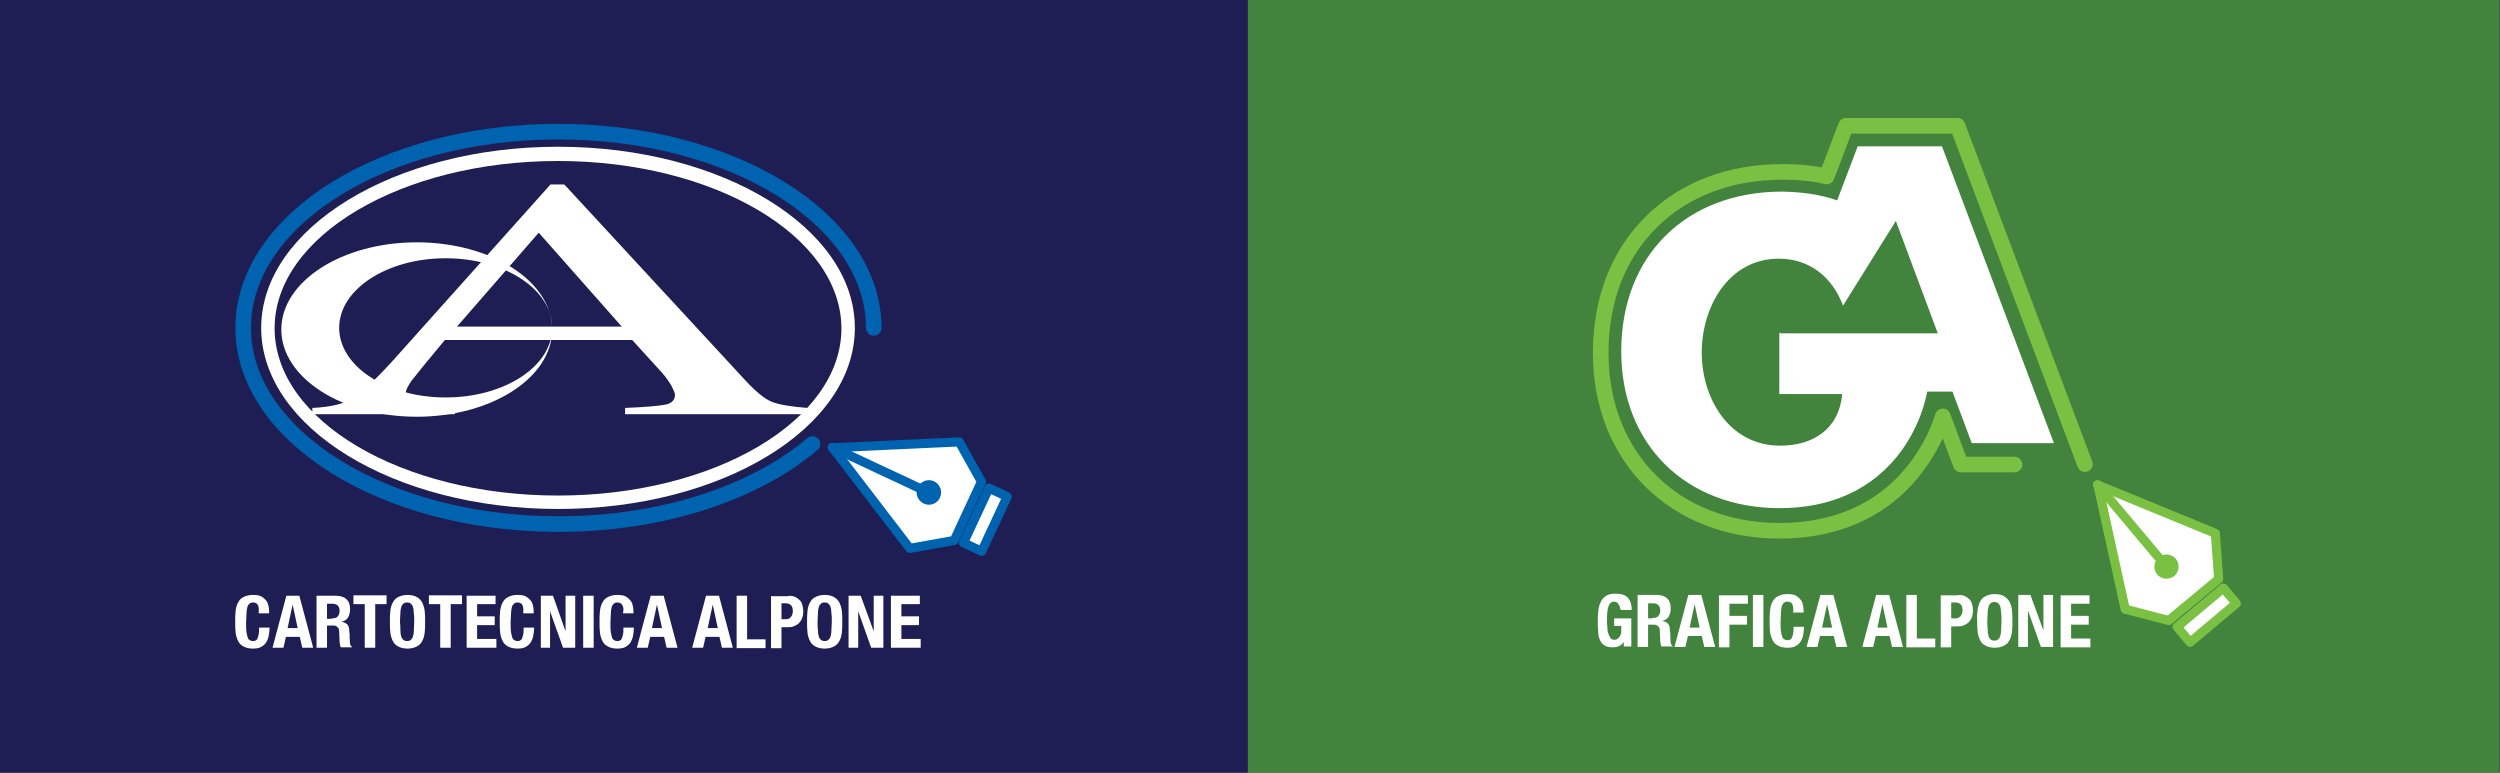 <?xml version="1.0" encoding="utf-8"?>
<!-- Generator: Adobe Illustrator 22.0.1, SVG Export Plug-In . SVG Version: 6.00 Build 0)  -->
<svg version="1.1" id="Livello_1" xmlns="http://www.w3.org/2000/svg" xmlns:xlink="http://www.w3.org/1999/xlink" x="0px" y="0px"
	 viewBox="0 0 596.3 184.3" style="enable-background:new 0 0 596.3 184.3;" xml:space="preserve">
<rect x="0" y="0" width="596.3" height="184.3" fill="#333333" stroke="none"/>
<style type="text/css">
	.st0{fill:#42843E;}
	
		.st1{clip-path:url(#SVGID_2_);fill:none;stroke:#7AC143;stroke-width:3.719;stroke-linecap:round;stroke-linejoin:round;stroke-miterlimit:10;}
	.st2{clip-path:url(#SVGID_2_);fill:#FFFFFF;}
	.st3{clip-path:url(#SVGID_2_);fill:none;stroke:#7AC143;stroke-width:2.175;stroke-linejoin:round;}
	.st4{clip-path:url(#SVGID_2_);fill:none;stroke:#7AC143;stroke-width:2.175;stroke-linecap:round;stroke-linejoin:round;}
	.st5{clip-path:url(#SVGID_2_);fill:#7AC143;}
	.st6{fill:#1E1E54;}
	.st7{fill:#FFFFFF;}
	.st8{fill:none;stroke:#0063B0;stroke-width:2.175;stroke-linejoin:round;}
	.st9{fill:none;stroke:#0063B0;stroke-width:2.175;stroke-linecap:round;stroke-linejoin:round;}
	.st10{clip-path:url(#SVGID_4_);fill:#0063B0;}
	.st11{clip-path:url(#SVGID_4_);fill:#FFFFFF;}
	.st12{clip-path:url(#SVGID_4_);fill:none;stroke:#0063B0;stroke-width:2.175;stroke-linejoin:round;}
	
		.st13{clip-path:url(#SVGID_4_);fill:none;stroke:#0063B0;stroke-width:3.719;stroke-linecap:round;stroke-linejoin:round;stroke-miterlimit:10;}
</style>
<rect x="297.6" class="st0" width="298.6" height="184.3"/>
<g>
	<defs>
		<rect id="SVGID_1_" x="298.6" y="9" width="297.6" height="175.3"/>
	</defs>
	<clipPath id="SVGID_2_">
		<use xlink:href="#SVGID_1_"  style="overflow:visible;"/>
	</clipPath>
	<path class="st1" d="M497.3,110.7l-2.3-6.1l-27-71.7l-1.1-2.9h-3.1h-20.4h-3.1l-1.1,2.9l-3.5,9.2c-3.3-0.8-6.8-1.1-10.5-1.1
		c-12.6,0-23.4,4.1-31.3,11.9c-7.9,7.8-12.1,18.6-12.1,31.3c0,24.9,17.6,42.4,42.7,42.4c14.2,0,25.7-5.5,33.2-16
		c2.5-3.5,4.4-7.2,5.7-11.3l3.2,8.6l1.1,2.9h3.1h9.7"/>
	<polygon class="st2" points="529.2,138.1 528.4,127.2 500.4,115.7 506.9,145.3 517.3,148 	"/>
	<polygon class="st3" points="529.2,138.1 528.4,127.2 500.4,115.7 506.9,145.3 517.3,148 	"/>
	<line class="st4" x1="500.3" y1="115.6" x2="516" y2="134.3"/>
	<path class="st5" d="M518.6,137.4c1.2-1,1.4-2.9,0.4-4.1c-1-1.2-2.9-1.4-4.1-0.4c-1.2,1-1.4,2.9-0.4,4.1
		C515.5,138.2,517.3,138.4,518.6,137.4"/>
	
		<rect x="519.1" y="144.4" transform="matrix(0.766 -0.643 0.643 0.766 28.805 372.686)" class="st2" width="14.4" height="4.8"/>
	
		<rect x="519.1" y="144.4" transform="matrix(0.766 -0.643 0.643 0.766 28.805 372.686)" class="st3" width="14.4" height="4.8"/>
	<path class="st2" d="M498.4,144H494v2.9h4.2v2.1H494v3.3h4.6v2.1h-7.1v-12.4h6.9V144z M487.4,150.4L487.4,150.4l0-8.5h2.3v12.4
		h-2.9l-3.1-8.7h0v8.7h-2.3v-12.4h2.9L487.4,150.4z M471.7,145.5c0.1-0.8,0.3-1.5,0.6-2c0.3-0.6,0.7-1,1.3-1.3
		c0.6-0.3,1.3-0.5,2.2-0.5c0.9,0,1.7,0.2,2.2,0.5s1,0.8,1.3,1.3c0.3,0.6,0.5,1.3,0.6,2c0.1,0.8,0.1,1.7,0.1,2.6c0,1,0,1.8-0.1,2.6
		c-0.1,0.8-0.3,1.5-0.6,2c-0.3,0.6-0.7,1-1.3,1.3c-0.6,0.3-1.3,0.5-2.2,0.5c-0.9,0-1.7-0.2-2.2-0.5c-0.6-0.3-1-0.7-1.3-1.3
		c-0.3-0.6-0.5-1.2-0.6-2c-0.1-0.8-0.1-1.7-0.1-2.6C471.5,147.2,471.6,146.3,471.7,145.5 M474.1,150.3c0,0.6,0.1,1.1,0.2,1.4
		c0.1,0.4,0.3,0.6,0.5,0.8c0.2,0.2,0.5,0.3,0.9,0.3c0.4,0,0.7-0.1,0.9-0.3c0.2-0.2,0.4-0.4,0.5-0.8c0.1-0.4,0.2-0.8,0.2-1.4
		c0-0.6,0.1-1.3,0.1-2.1c0-0.8,0-1.5-0.1-2.1c0-0.6-0.1-1.1-0.2-1.4c-0.1-0.4-0.3-0.6-0.5-0.8c-0.2-0.2-0.5-0.3-0.9-0.3
		c-0.4,0-0.7,0.1-0.9,0.3c-0.2,0.2-0.4,0.4-0.5,0.8c-0.1,0.4-0.2,0.8-0.2,1.4c0,0.6-0.1,1.3-0.1,2.1
		C474,149,474.1,149.7,474.1,150.3 M467.1,141.9c0.6,0,1.2,0.1,1.6,0.3c0.4,0.2,0.8,0.5,1.1,0.8c0.3,0.3,0.5,0.7,0.6,1.2
		c0.1,0.4,0.2,0.9,0.2,1.4c0,0.6-0.1,1.2-0.3,1.7c-0.2,0.5-0.5,0.9-0.8,1.2c-0.3,0.3-0.8,0.5-1.2,0.7c-0.5,0.2-1,0.2-1.6,0.2h-1.3v5
		h-2.5v-12.4H467.1z M466.4,147.5c0.5,0,0.9-0.2,1.2-0.5c0.3-0.3,0.5-0.8,0.5-1.4c0-0.6-0.1-1.1-0.4-1.4c-0.3-0.3-0.7-0.5-1.3-0.5
		h-1v3.8H466.4z M454.7,141.9h2.5v10.4h4.4v2.1h-6.9V141.9z M447.5,141.9l-3.3,12.4h2.6l0.6-2.6h3.3l0.6,2.6h2.6l-3.3-12.4H447.5z
		 M447.8,149.7l1.2-5.6h0l1.2,5.6H447.8z M434.2,141.9l-3.3,12.4h2.6l0.6-2.6h3.3l0.6,2.6h2.6l-3.3-12.4H434.2z M434.6,149.7
		l1.2-5.6h0l1.2,5.6H434.6z M427.5,144.1c-0.2-0.4-0.6-0.6-1.2-0.6c-0.3,0-0.6,0.1-0.8,0.3s-0.4,0.4-0.5,0.8
		c-0.1,0.4-0.2,0.9-0.2,1.5c0,0.6-0.1,1.4-0.1,2.2c0,0.9,0,1.7,0.1,2.3c0.1,0.6,0.2,1,0.3,1.3c0.1,0.3,0.3,0.5,0.5,0.6
		c0.2,0.1,0.4,0.2,0.7,0.2c0.2,0,0.4,0,0.6-0.1c0.2-0.1,0.4-0.2,0.5-0.5c0.1-0.2,0.2-0.5,0.3-1c0.1-0.4,0.1-1,0.1-1.6h2.5
		c0,0.7-0.1,1.3-0.2,1.9c-0.1,0.6-0.3,1.1-0.6,1.6c-0.3,0.5-0.7,0.8-1.2,1.1c-0.5,0.3-1.2,0.4-2,0.4c-0.9,0-1.7-0.2-2.2-0.5
		c-0.6-0.3-1-0.7-1.3-1.3c-0.3-0.6-0.5-1.2-0.6-2c-0.1-0.8-0.1-1.7-0.1-2.6c0-0.9,0-1.8,0.1-2.6c0.1-0.8,0.3-1.5,0.6-2
		c0.3-0.6,0.7-1,1.3-1.3c0.6-0.3,1.3-0.5,2.2-0.5c0.9,0,1.6,0.1,2.1,0.4c0.5,0.3,0.9,0.7,1.2,1.1c0.3,0.4,0.4,0.9,0.5,1.4
		c0.1,0.5,0.1,1,0.1,1.5h-2.5C427.8,145.2,427.7,144.6,427.5,144.1 M418.1,141.9h2.5v12.4h-2.5V141.9z M416.9,141.9v2.1h-4.4v2.9
		h4.2v2.1h-4.2v5.4h-2.5v-12.4H416.9z M402.7,141.9l-3.3,12.4h2.6l0.6-2.6h3.3l0.6,2.6h2.6l-3.3-12.4H402.7z M403,149.7l1.2-5.6h0
		l1.2,5.6H403z M394.1,147.4c0.6,0,1.1-0.1,1.4-0.4c0.3-0.3,0.5-0.8,0.5-1.4c0-1.1-0.6-1.7-1.7-1.7h-1.2v3.6H394.1z M395.2,141.9
		c1,0,1.9,0.3,2.4,0.8c0.6,0.5,0.9,1.3,0.9,2.4c0,0.8-0.2,1.5-0.5,2c-0.3,0.5-0.9,0.9-1.6,1v0c0.6,0.1,1.1,0.3,1.4,0.6
		c0.3,0.3,0.5,0.8,0.5,1.5c0,0.2,0,0.5,0.1,0.8c0,0.3,0,0.6,0,0.9c0,0.7,0.1,1.2,0.1,1.5c0.1,0.3,0.2,0.6,0.5,0.7v0.1h-2.7
		c-0.1-0.2-0.2-0.4-0.2-0.6c0-0.2-0.1-0.5-0.1-0.7l-0.1-2.4c0-0.5-0.1-0.9-0.4-1.1c-0.2-0.3-0.6-0.4-1.1-0.4h-1.3v5.3h-2.5v-12.4
		H395.2z M386.4,144.9c-0.1-0.2-0.1-0.5-0.3-0.7c-0.1-0.2-0.3-0.4-0.4-0.5c-0.2-0.1-0.4-0.2-0.7-0.2c-0.6,0-1,0.3-1.3,1
		c-0.3,0.7-0.4,1.8-0.4,3.3c0,0.7,0,1.4,0.1,2c0,0.6,0.1,1.1,0.3,1.5c0.1,0.4,0.3,0.7,0.5,1c0.2,0.2,0.5,0.3,0.9,0.3
		c0.2,0,0.3,0,0.5-0.1c0.2-0.1,0.3-0.2,0.5-0.4c0.2-0.2,0.3-0.4,0.4-0.6c0.1-0.3,0.2-0.5,0.2-0.9v-1.3h-1.7v-1.8h4.1v6.7h-1.8v-1.1
		h0c-0.3,0.5-0.7,0.8-1.1,1c-0.4,0.2-0.9,0.3-1.5,0.3c-0.8,0-1.4-0.1-1.9-0.4c-0.5-0.3-0.9-0.7-1.1-1.2c-0.3-0.6-0.5-1.2-0.5-2.1
		c-0.1-0.8-0.1-1.8-0.1-2.8c0-1,0.1-2,0.2-2.7c0.1-0.8,0.4-1.4,0.7-2c0.3-0.5,0.8-0.9,1.3-1.2c0.5-0.3,1.2-0.4,2-0.4
		c1.4,0,2.4,0.3,3,1c0.6,0.7,0.9,1.6,0.9,2.9h-2.4C386.4,145.4,386.4,145.1,386.4,144.9"/>
	<path class="st2" d="M439.6,72.9c-2.5-6.7-7.9-11.2-15.3-11.2c-12.1,0-18.4,11.6-18.4,22.4c0,11,6.6,22.2,18.7,22.2
		c8,0,14.1-4.1,14.8-12.3h-15V79.4h0.4l-0.2,0.1h37.6l-10-26.8L439.6,72.9z M438.2,47.8l4.9-12.9h20.1l26.7,70.8h-19.6l-4.6-12.3h-6
		c-1,4.8-2.8,9.3-6,13.9c-7,9.7-17.4,13.9-29.2,13.9c-22.3,0-37.8-15.1-37.8-37.4c0-23,15.6-38.1,38.4-38.1
		C429.9,45.8,434.3,46.4,438.2,47.8"/>
</g>
<rect class="st6" width="297.6" height="184.3"/>
<polygon class="st7" points="234.1,114.9 228.8,105.4 198.6,106.8 217,130.8 227.6,128.9 "/>
<polygon class="st8" points="234.1,114.9 228.8,105.4 198.6,106.8 217,130.8 227.6,128.9 "/>
<line class="st9" x1="198.5" y1="106.7" x2="220.5" y2="117"/>
<g>
	<defs>
		<rect id="SVGID_3_" width="297.6" height="184.3"/>
	</defs>
	<clipPath id="SVGID_4_">
		<use xlink:href="#SVGID_3_"  style="overflow:visible;"/>
	</clipPath>
	<path class="st10" d="M224.2,118.7c0.7-1.5,0-3.2-1.4-3.9c-1.5-0.7-3.2,0-3.9,1.4c-0.7,1.5,0,3.2,1.4,3.9
		C221.8,120.8,223.5,120.2,224.2,118.7"/>
	
		<rect x="228" y="121.5" transform="matrix(0.422 -0.906 0.906 0.422 23.512 284.769)" class="st11" width="14.4" height="4.8"/>
	
		<rect x="228" y="121.5" transform="matrix(0.422 -0.906 0.906 0.422 23.512 284.769)" class="st12" width="14.4" height="4.8"/>
	<path class="st13" d="M208.4,78.2c0-25.8-33.7-46.8-75.2-46.8c-41.5,0-75.2,20.9-75.2,46.8c0,25.8,33.7,46.8,75.2,46.8
		c24.9,0,46.9-7.5,60.6-19.1"/>
	<path class="st11" d="M219.4,144.1h-4.4v2.9h4.2v2.1h-4.2v3.3h4.6v2.1h-7.1v-12.4h6.9V144.1z M208.4,150.6L208.4,150.6l0-8.5h2.3
		v12.4h-2.9l-3.1-8.7h0v8.7h-2.3v-12.4h2.9L208.4,150.6z M192.6,145.7c0.1-0.8,0.3-1.5,0.6-2c0.3-0.6,0.7-1,1.3-1.3
		c0.6-0.3,1.3-0.5,2.2-0.5c0.9,0,1.7,0.2,2.2,0.5c0.6,0.3,1,0.8,1.3,1.3c0.3,0.6,0.5,1.3,0.6,2c0.1,0.8,0.1,1.7,0.1,2.6
		c0,1,0,1.8-0.1,2.6c-0.1,0.8-0.3,1.5-0.6,2c-0.3,0.6-0.7,1-1.3,1.3c-0.6,0.3-1.3,0.5-2.2,0.5c-0.9,0-1.7-0.2-2.2-0.5
		c-0.6-0.3-1-0.7-1.3-1.3c-0.3-0.6-0.5-1.2-0.6-2c-0.1-0.8-0.1-1.7-0.1-2.6C192.5,147.3,192.5,146.5,192.6,145.7 M195.1,150.4
		c0,0.6,0.1,1.1,0.2,1.4c0.1,0.4,0.3,0.6,0.5,0.8c0.2,0.2,0.5,0.3,0.9,0.3c0.4,0,0.7-0.1,0.9-0.3c0.2-0.2,0.4-0.4,0.5-0.8
		c0.1-0.4,0.2-0.8,0.2-1.4c0-0.6,0.1-1.3,0.1-2.1c0-0.8,0-1.5-0.1-2.1c0-0.6-0.1-1.1-0.2-1.4c-0.1-0.4-0.3-0.6-0.5-0.8
		c-0.2-0.2-0.5-0.3-0.9-0.3c-0.4,0-0.7,0.1-0.9,0.3c-0.2,0.2-0.4,0.4-0.5,0.8c-0.1,0.4-0.2,0.8-0.2,1.4c0,0.6-0.1,1.3-0.1,2.1
		C195,149.1,195,149.8,195.1,150.4 M188.1,142.1c0.6,0,1.2,0.1,1.6,0.3s0.8,0.5,1.1,0.8c0.3,0.3,0.5,0.7,0.6,1.2
		c0.1,0.4,0.2,0.9,0.2,1.4c0,0.6-0.1,1.2-0.3,1.7c-0.2,0.5-0.5,0.9-0.8,1.2c-0.3,0.3-0.8,0.5-1.2,0.7c-0.5,0.2-1,0.2-1.6,0.2h-1.3v5
		h-2.5v-12.4H188.1z M187.4,147.7c0.5,0,0.9-0.1,1.2-0.5c0.3-0.3,0.5-0.8,0.5-1.4c0-0.6-0.1-1.1-0.4-1.4c-0.3-0.3-0.7-0.5-1.3-0.5
		h-1v3.8H187.4z M175.7,142.1h2.5v10.4h4.4v2.1h-6.9V142.1z M168.4,142.1l-3.3,12.4h2.6l0.6-2.6h3.3l0.6,2.6h2.6l-3.3-12.4H168.4z
		 M168.8,149.8l1.2-5.6h0l1.2,5.6H168.8z M155.2,142.1l-3.3,12.4h2.6l0.6-2.6h3.3l0.6,2.6h2.6l-3.3-12.4H155.2z M155.5,149.8
		l1.2-5.6h0l1.2,5.6H155.5z M148.4,144.3c-0.2-0.4-0.6-0.6-1.2-0.6c-0.3,0-0.6,0.1-0.8,0.3c-0.2,0.2-0.4,0.4-0.5,0.8
		c-0.1,0.4-0.2,0.9-0.2,1.5c0,0.6-0.1,1.4-0.1,2.2c0,0.9,0,1.7,0.1,2.3c0.1,0.6,0.2,1,0.3,1.3c0.1,0.3,0.3,0.5,0.5,0.6
		c0.2,0.1,0.4,0.2,0.7,0.2c0.2,0,0.4,0,0.6-0.1c0.2-0.1,0.4-0.2,0.5-0.5c0.1-0.2,0.2-0.5,0.3-1c0.1-0.4,0.1-1,0.1-1.6h2.5
		c0,0.7-0.1,1.3-0.2,1.9c-0.1,0.6-0.3,1.1-0.6,1.6c-0.3,0.5-0.7,0.8-1.2,1.1c-0.5,0.3-1.2,0.4-2,0.4c-0.9,0-1.7-0.2-2.2-0.5
		c-0.6-0.3-1-0.7-1.3-1.3c-0.3-0.6-0.5-1.2-0.6-2c-0.1-0.8-0.1-1.7-0.1-2.6c0-0.9,0-1.8,0.1-2.6c0.1-0.8,0.3-1.5,0.6-2
		c0.3-0.6,0.7-1,1.3-1.3c0.6-0.3,1.3-0.5,2.2-0.5c0.9,0,1.6,0.1,2.1,0.4c0.5,0.3,0.9,0.7,1.2,1.1c0.3,0.4,0.4,0.9,0.5,1.4
		c0.1,0.5,0.1,1,0.1,1.5h-2.5C148.8,145.3,148.7,144.7,148.4,144.3 M139.1,142.1h2.5v12.4h-2.5V142.1z M134.9,150.6L134.9,150.6
		l0-8.5h2.3v12.4h-2.9l-3.1-8.7h0v8.7H129v-12.4h2.9L134.9,150.6z M124.6,144.3c-0.2-0.4-0.6-0.6-1.2-0.6c-0.3,0-0.6,0.1-0.8,0.3
		s-0.4,0.4-0.5,0.8c-0.1,0.4-0.2,0.9-0.2,1.5c0,0.6-0.1,1.4-0.1,2.2c0,0.9,0,1.7,0.1,2.3c0.1,0.6,0.2,1,0.3,1.3
		c0.1,0.3,0.3,0.5,0.5,0.6c0.2,0.1,0.4,0.2,0.7,0.2c0.2,0,0.4,0,0.6-0.1c0.2-0.1,0.4-0.2,0.5-0.5c0.1-0.2,0.2-0.5,0.3-1
		c0.1-0.4,0.1-1,0.1-1.6h2.5c0,0.7-0.1,1.3-0.2,1.9c-0.1,0.6-0.3,1.1-0.6,1.6c-0.3,0.5-0.7,0.8-1.2,1.1c-0.5,0.3-1.2,0.4-2,0.4
		c-0.9,0-1.7-0.2-2.2-0.5c-0.6-0.3-1-0.7-1.3-1.3c-0.3-0.6-0.5-1.2-0.6-2s-0.1-1.7-0.1-2.6c0-0.9,0-1.8,0.1-2.6
		c0.1-0.8,0.3-1.5,0.6-2c0.3-0.6,0.7-1,1.3-1.3c0.6-0.3,1.3-0.5,2.2-0.5c0.9,0,1.6,0.1,2.1,0.4s0.9,0.7,1.2,1.1
		c0.3,0.4,0.4,0.9,0.5,1.4c0.1,0.5,0.1,1,0.1,1.5h-2.5C124.9,145.3,124.8,144.7,124.6,144.3 M118.2,144.1h-4.4v2.9h4.2v2.1h-4.2v3.3
		h4.6v2.1h-7.1v-12.4h6.9V144.1z M110.2,144.1h-2.7v10.4H105v-10.4h-2.7v-2.1h7.9V144.1z M93.1,145.7c0.1-0.8,0.3-1.5,0.6-2
		c0.3-0.6,0.7-1,1.3-1.3c0.6-0.3,1.3-0.5,2.2-0.5c0.9,0,1.7,0.2,2.2,0.5c0.6,0.3,1,0.8,1.3,1.3c0.3,0.6,0.5,1.3,0.6,2
		c0.1,0.8,0.1,1.7,0.1,2.6c0,1,0,1.8-0.1,2.6c-0.1,0.8-0.3,1.5-0.6,2c-0.3,0.6-0.7,1-1.3,1.3c-0.6,0.3-1.3,0.5-2.2,0.5
		c-0.9,0-1.7-0.2-2.2-0.5c-0.6-0.3-1-0.7-1.3-1.3c-0.3-0.6-0.5-1.2-0.6-2c-0.1-0.8-0.1-1.7-0.1-2.6C93,147.3,93,146.5,93.1,145.7
		 M95.5,150.4c0,0.6,0.1,1.1,0.2,1.4c0.1,0.4,0.3,0.6,0.5,0.8s0.5,0.3,0.9,0.3c0.4,0,0.7-0.1,0.9-0.3c0.2-0.2,0.4-0.4,0.5-0.8
		c0.1-0.4,0.2-0.8,0.2-1.4c0-0.6,0.1-1.3,0.1-2.1c0-0.8,0-1.5-0.1-2.1c0-0.6-0.1-1.1-0.2-1.4c-0.1-0.4-0.3-0.6-0.5-0.8
		c-0.2-0.2-0.5-0.3-0.9-0.3c-0.4,0-0.7,0.1-0.9,0.3s-0.4,0.4-0.5,0.8c-0.1,0.4-0.2,0.8-0.2,1.4c0,0.6-0.1,1.3-0.1,2.1
		C95.5,149.1,95.5,149.8,95.5,150.4 M92.2,144.1h-2.7v10.4h-2.5v-10.4h-2.7v-2.1h7.9V144.1z M79.1,147.5c0.6,0,1.1-0.1,1.4-0.4
		c0.3-0.3,0.5-0.8,0.5-1.4c0-1.1-0.6-1.7-1.7-1.7H78v3.6H79.1z M80.2,142.1c1,0,1.9,0.3,2.4,0.8c0.6,0.5,0.9,1.3,0.9,2.4
		c0,0.8-0.2,1.5-0.5,2c-0.3,0.5-0.9,0.9-1.6,1v0c0.6,0.1,1.1,0.3,1.4,0.6c0.3,0.3,0.5,0.8,0.5,1.5c0,0.2,0,0.5,0.1,0.8
		c0,0.3,0,0.6,0,0.9c0,0.7,0.1,1.2,0.1,1.5c0.1,0.3,0.2,0.6,0.5,0.7v0.1h-2.7c-0.1-0.2-0.2-0.4-0.2-0.6c0-0.2-0.1-0.5-0.1-0.7
		l-0.1-2.4c0-0.5-0.1-0.9-0.4-1.1c-0.2-0.3-0.6-0.4-1.1-0.4H78v5.3h-2.5v-12.4H80.2z M68.3,142.1L65,154.5h2.6l0.6-2.6h3.3l0.6,2.6
		h2.6l-3.3-12.4H68.3z M68.6,149.8l1.2-5.6h0l1.2,5.6H68.6z M61.5,144.3c-0.2-0.4-0.6-0.6-1.2-0.6c-0.3,0-0.6,0.1-0.8,0.3
		s-0.4,0.4-0.5,0.8c-0.1,0.4-0.2,0.9-0.2,1.5c0,0.6-0.1,1.4-0.1,2.2c0,0.9,0,1.7,0.1,2.3c0.1,0.6,0.2,1,0.3,1.3
		c0.1,0.3,0.3,0.5,0.5,0.6c0.2,0.1,0.4,0.2,0.7,0.2c0.2,0,0.4,0,0.6-0.1c0.2-0.1,0.4-0.2,0.5-0.5c0.1-0.2,0.2-0.5,0.3-1
		c0.1-0.4,0.1-1,0.1-1.6h2.5c0,0.7-0.1,1.3-0.2,1.9c-0.1,0.6-0.3,1.1-0.6,1.6c-0.3,0.5-0.7,0.8-1.2,1.1c-0.5,0.3-1.2,0.4-2,0.4
		c-0.9,0-1.7-0.2-2.2-0.5c-0.6-0.3-1-0.7-1.3-1.3c-0.3-0.6-0.5-1.2-0.6-2c-0.1-0.8-0.1-1.7-0.1-2.6c0-0.9,0-1.8,0.1-2.6
		c0.1-0.8,0.3-1.5,0.6-2c0.3-0.6,0.7-1,1.3-1.3c0.6-0.3,1.3-0.5,2.2-0.5c0.9,0,1.6,0.1,2.1,0.4c0.5,0.3,0.9,0.7,1.2,1.1
		c0.3,0.4,0.4,0.9,0.5,1.4c0.1,0.5,0.1,1,0.1,1.5h-2.5C61.8,145.3,61.7,144.7,61.5,144.3"/>
	<path class="st11" d="M133.1,38.4c-37.3,0-67.6,17.9-67.6,39.9c0,22,30.3,39.9,67.6,39.9c37.3,0,67.6-17.9,67.6-39.9
		C200.6,56.3,170.3,38.4,133.1,38.4 M133.1,121.4c-39.1,0-70.8-19.4-70.8-43.2c0-23.8,31.8-43.2,70.8-43.2
		c39.1,0,70.8,19.4,70.8,43.2C203.9,102.1,172.1,121.4,133.1,121.4"/>
	<path class="st11" d="M80.9,78.2c0,9.2,11.4,16.6,25.4,16.6c14,0,25.4-7.4,25.4-16.6s-11.4-16.6-25.4-16.6
		C92.3,61.6,80.9,69,80.9,78.2 M67.1,78.6c0-11.5,14.5-20.8,32.3-20.8s32.3,9.3,32.3,20.8c0,11.5-14.5,20.8-32.3,20.8
		S67.1,90.1,67.1,78.6"/>
	<path class="st11" d="M74.5,98.8v-1.5c4.4-0.2,7.7-1,9.8-2.4c2.2-1.4,6-5,11.3-11L131.3,44h3.3l42.6,46.1c2.8,3.1,5.1,5,6.8,5.7
		c1.7,0.7,4.6,1.2,8.6,1.5v1.5h-43.5v-1.5c5-0.2,8.2-0.5,9.7-0.8c1.4-0.3,2.2-1.1,2.2-2.3c0-0.4-0.3-1.1-0.8-2.1
		c-0.6-1-1.3-2.1-2.3-3.2l-7.1-7.8h-44.7c-4.4,5.3-7.1,8.6-8,9.8c-0.8,1.2-1.3,2.1-1.3,2.8c0,1.4,1.2,2.3,3.5,2.9
		c1.4,0.3,4.2,0.6,8.2,0.7v1.5H74.5z M148.3,77.9l-19.8-22.4L109,77.9H148.3z"/>
</g>
</svg>
